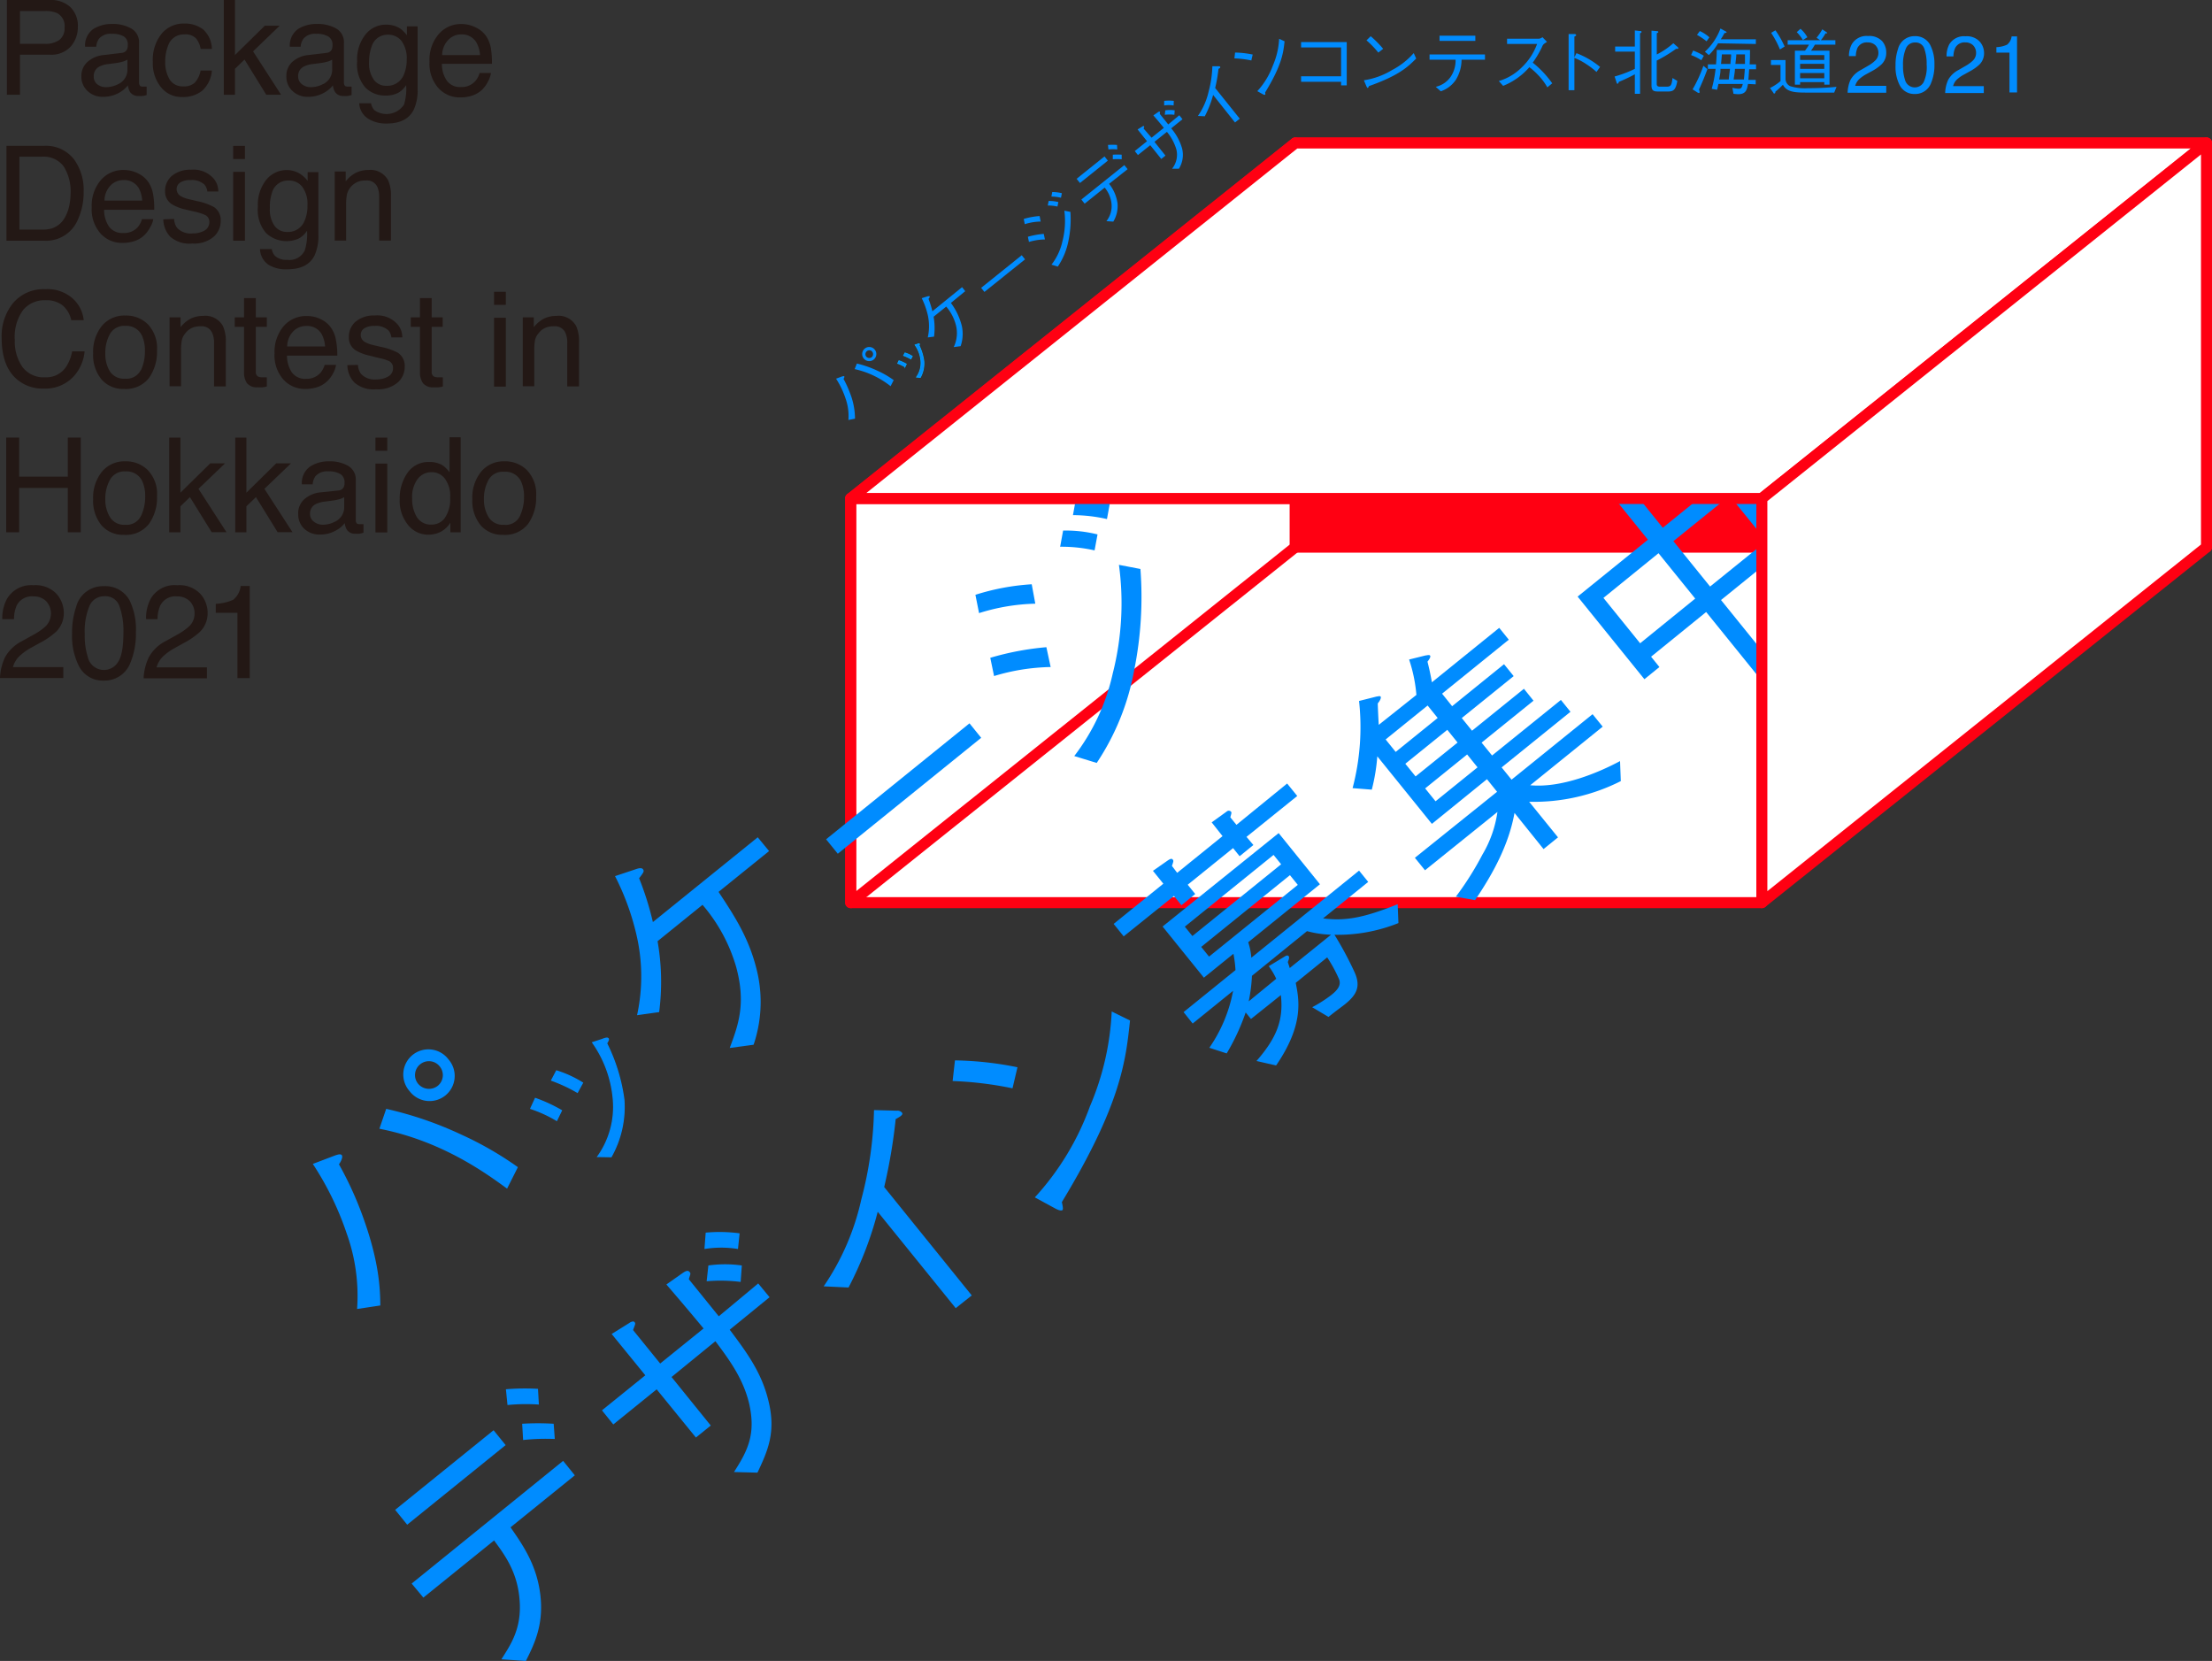 <svg xmlns="http://www.w3.org/2000/svg" viewBox="0 0 321.32 241.24"><rect x="0" y="0" width="321.32" height="241.24" fill="#333333" stroke="none"/><defs><style>.cls-1{fill:#fff;}.cls-2{fill:none;stroke:#ff0012;stroke-linejoin:round;stroke-width:1.6px;}.cls-3{fill:#ff0012;}.cls-4,.cls-5,.cls-6{fill:#008cff;}.cls-5{stroke:#008cff;stroke-width:0.18px;}.cls-5,.cls-6{stroke-miterlimit:10;}.cls-6{stroke:#00a3ff;stroke-width:0.12px;}.cls-7{fill:#231815;}</style></defs><g id="レイヤー_2" data-name="レイヤー 2"><g id="デザイン"><rect class="cls-1" x="123.57" y="72.4" width="132.36" height="58.7"/><rect class="cls-2" x="123.57" y="72.4" width="132.36" height="58.7"/><rect class="cls-3" x="188.16" y="20.77" width="132.36" height="58.7"/><rect class="cls-2" x="188.16" y="20.77" width="132.36" height="58.7"/><polygon class="cls-2" points="188.16 79.47 123.57 131.1 123.57 72.4 188.16 20.77 188.16 79.47"/><path class="cls-4" d="M51.87,190.12a26.75,26.75,0,0,0-1.52-11,43.53,43.53,0,0,0-4.91-10.07l3.21-1.22c.52-.18.84-.25,1-.05s0,.74-.41,1.33a50.8,50.8,0,0,1,3.3,7.13c2.6,7,2.67,11,2.71,13.37Zm4.23-29.07a53,53,0,0,1,10.8,3.69,49.41,49.41,0,0,1,8.33,4.78l-1.57,3.12c-3.12-2.28-9.5-6.93-18.55-8.7Zm3.38-2.59a3.65,3.65,0,1,1,5.67-4.59,3.65,3.65,0,1,1-5.67,4.59Zm4.38-3.59a2,2,0,0,0-2.81-.3,2,2,0,0,0-.32,2.83,2.06,2.06,0,0,0,2.83.33A2,2,0,0,0,63.86,154.87Z"/><path class="cls-5" d="M77.77,159.55a22.2,22.2,0,0,1,3.78,1.75l-.69,1.42A19,19,0,0,0,77.11,161Zm3.08-4a16.23,16.23,0,0,1,3.76,1.73l-.74,1.36a22.74,22.74,0,0,0-3.73-1.74Zm6,12.42a12.44,12.44,0,0,0,2.25-8.25,16.72,16.72,0,0,0-3-8.29l1.37-.45c.58-.23.78-.23.86-.13s.07.21-.22.68a26.07,26.07,0,0,1,2.51,8.17A14.72,14.72,0,0,1,88.77,168Z"/><path class="cls-4" d="M110.07,121.61l1.65,2-7.34,5.93c2.38,3.6,4.62,7,5.7,12a19.38,19.38,0,0,1-.61,10.2l-3.47.47c1.25-3.34,2.39-6.45.93-11.79a24.1,24.1,0,0,0-4.88-9l-6.53,5.28A34.08,34.08,0,0,1,95.75,147l-3.21.45a26.52,26.52,0,0,0-.06-11.56,36.88,36.88,0,0,0-3.14-8.64l3-1c.33-.12.87-.27,1.06,0s.16.38-.56,1.31a44.19,44.19,0,0,1,2,6.36Z"/><path class="cls-4" d="M121.7,124,120,121.9l20.83-16.84,1.7,2.1Z"/><path class="cls-4" d="M141.69,86.39a33.78,33.78,0,0,1,8.18-1.53l.52,2.82a29.22,29.22,0,0,0-8.17,1.37Zm2.16,9.15A40.93,40.93,0,0,1,152,94l.62,2.88a30.06,30.06,0,0,0-8.22,1.31ZM159,79.94a21.66,21.66,0,0,0-5-.53l.43-2.35a19.09,19.09,0,0,1,5,.56Zm1.8-4.55a22.54,22.54,0,0,0-4.94-.57l.43-2.35a20.67,20.67,0,0,1,4.94.58Zm4.86,7.25a53.77,53.77,0,0,1-.9,14.67,35.72,35.72,0,0,1-5.45,13.5l-3.26-1a30.43,30.43,0,0,0,5.59-12,41.4,41.4,0,0,0,.9-15.77Z"/><path class="cls-4" d="M73.45,209.89l-14.3,11.56-1.75-2.16,14.3-11.56Zm.71,11.94c1.89,2.7,3.85,5.59,4.34,9.9s-.91,7.11-2.11,9.51L72.83,241c1.39-2.17,3-4.55,2.64-8.69-.32-4-2.14-6.46-3.7-8.57l-10.27,8.3L59.8,230l22-17.82,1.7,2.1ZM78.28,204a27.52,27.52,0,0,0-4.56.07l-.23-2.29a32.43,32.43,0,0,1,4.66-.06Zm2.31,5a31.53,31.53,0,0,0-4.6.15l-.14-2.36a36.5,36.5,0,0,1,4.58,0Z"/><path class="cls-4" d="M110.14,186.41l1.65,2L106,193.13c2.56,3.4,4.58,6.19,5.58,10.14,1.19,4.65,0,7.34-1.55,10.62l-3.41-.09c2-3.11,3.22-5.51,2.19-10-.85-3.45-2.63-6-4.89-9L97.55,200l5.7,7.05-2.16,1.74-5.7-7-6.3,5.1-1.65-2.05,6.3-5.09-4.89-6,2.57-1.6c.08-.07.56-.36.75-.13s.1.3-.21,1.16l3.94,4.86,6.3-5.09c-2-2.42-4-4.76-5.4-6.39l2.33-1.64c.31-.21.73-.5,1-.22s.15.31-.07,1.1l4.35,5.38Zm-2.94-5a14.92,14.92,0,0,0-4.87,0l.18-2.38a22.1,22.1,0,0,1,4.93.1Zm.39,4.78a23.49,23.49,0,0,0-4.94-.1l.25-2.29a17.2,17.2,0,0,1,4.86,0Z"/><path class="cls-4" d="M138.83,190,127.5,176a51.58,51.58,0,0,1-4.24,11l-3.61-.17a36.15,36.15,0,0,0,5.46-12.6,54.86,54.86,0,0,0,1.85-13l3.31.09a.85.85,0,0,1,.73.26c.1.11.16.25-.15.51a6.24,6.24,0,0,1-.74.45,79.75,79.75,0,0,1-1.67,9.87l12.72,15.74Z"/><path class="cls-4" d="M147.08,158.07a51.71,51.71,0,0,0-8.7-1.06l.34-3a49.1,49.1,0,0,1,9.08,1Zm17.07-9.85c-.62,5.83-1.3,12.18-9.9,26.37,0,.08.26,1,.09,1.16s-.66,0-1.13-.27l-2.89-1.57a39.29,39.29,0,0,0,8-13.21,39.57,39.57,0,0,0,3.17-13.79Z"/><path class="cls-4" d="M181.07,121.55l1,1.18-2,1.63-.95-1.18-6.59,5.32,1.09,1.35-2,1.63-1.09-1.35L163.23,136l-1.46-1.81,7.22-5.84-1.51-1.87,2.16-1.51c.25-.16.53-.34.7-.14s.12.28-.1.94l.76,1,6.59-5.33-1.58-2,2.17-1.56a.45.45,0,0,1,.63,0c.12.14.08.22-.09.83l.89,1.09,7.36-6,1.47,1.81Zm22.07,12.52a23.69,23.69,0,0,1-9.29,1.7,49.57,49.57,0,0,1,2.92,5.44c.94,2.09.29,3.29-1.41,4.66-.23.19-1.35,1-2.38,1.83l-2.37-1.41a19.23,19.23,0,0,0,2.76-1.76c1-.79,1.44-1.45,1.16-2.27a20.79,20.79,0,0,0-1.74-3.21l-4.57,3.7c.52,2.58,1.16,6.14-2.85,12l-2.85-.65c2.94-3.37,3.95-5.95,3.54-9.57L181.72,148l-.77-.95a31.69,31.69,0,0,1-2.76,5.95l-2.52-.82a21.36,21.36,0,0,0,3.45-8.27l-5.87,4.75L171.93,147l7.54-6.1a17.29,17.29,0,0,0-.3-2.37L174.88,142l-6-7.43L185.74,121l6,7.43-10.42,8.42a9.55,9.55,0,0,1,.45,2.25l15.65-12.65,1.33,1.64-6.56,5.3c3.11.39,5.73,0,10.84-2.06ZM185,124.17l-12.89,10.42,1.1,1.36,12.89-10.42Zm2.38,2.94-12.89,10.42,1.14,1.41,12.89-10.42Zm2.48,8.13-8,6.49a23.15,23.15,0,0,1-.47,3.71l4-3.28a10.17,10.17,0,0,0-1.09-1.83l2.36-1.43c.25-.16.44-.16.55,0s0,.5-.14.83c.06.19.2.6.28.87l6-4.84A15.27,15.27,0,0,1,189.86,135.24Z"/><path class="cls-4" d="M205.75,100.93a21.88,21.88,0,0,0-1.06-5.14l2.38-.59c.16,0,.51-.13.65,0s0,.45-.36.9c.24.95.44,1.84.64,3l9.78-7.91,1.39,1.72-9.69,7.84,1.46,1.82,7.54-6.1,1.4,1.73-7.54,6.09,1.49,1.84,7.54-6.09,1.39,1.73-7.54,6.09,1.52,1.87,10-8.07,1.39,1.72-10,8.08,1.44,1.78,11.77-9.51,1.47,1.81-10.53,8.51c4.53.43,9.9-1.82,13.05-3.51l.11,2.91a27.94,27.94,0,0,1-13.31,3l4.19,5.17-2.1,1.7L220,118.07c-.83,4.62-3.11,8.8-5.73,12.67l-2.79-.5a44.45,44.45,0,0,0,3.86-6.12,16.67,16.67,0,0,0,2.18-6.19L207,126.4l-1.47-1.81L217.47,115,216,113.17l-8,6.49-7.93-9.81a27.44,27.44,0,0,1-.8,4.84l-2.79-.22a34.85,34.85,0,0,0,.94-12.66l2.57-.65c.16,0,.43-.11.55,0s0,.53-.4,1c0,.5.11,2.67.14,3.12Zm3.09,3.35-1.46-1.81-6.1,4.93,1.46,1.81Zm2.89,3.57L210.24,106l-6.1,4.93,1.49,1.84Zm2.9,3.6-1.51-1.87-6.1,4.93,1.51,1.87Z"/><path class="cls-4" d="M259.49,82.18l-1.33-1.64L250,87.15l7.56,9.35-2.16,1.74-7.56-9.35-8,6.49,1.21,1.5-2.18,1.77-9.7-12,10.21-8.26-5.07-6.27,2.18-1.43c.39-.27.71-.48.92-.22s0,.53-.15.88l4.28,5.3,10.36-8.38,9.81,12.14Zm-18.57-1.83-8,6.49,5.33,6.59,8-6.49ZM251.25,72l-8.17,6.6,5.33,6.59,8.17-6.6Z"/><polygon class="cls-1" points="255.93 72.4 123.57 72.4 188.16 20.77 320.52 20.77 255.93 72.4"/><polygon class="cls-2" points="255.93 72.4 123.57 72.4 188.16 20.77 320.52 20.77 255.93 72.4"/><polygon class="cls-1" points="320.52 79.47 255.93 131.1 255.93 72.4 320.52 20.77 320.52 79.47"/><polygon class="cls-2" points="320.52 79.47 255.93 131.1 255.93 72.4 320.52 20.77 320.52 79.47"/><path class="cls-4" d="M123.24,61a7.53,7.53,0,0,0-.41-3.11A12.6,12.6,0,0,0,121.45,55l.91-.34c.15,0,.24-.07.28,0s0,.21-.11.37a15,15,0,0,1,.92,2,10.26,10.26,0,0,1,.75,3.78Zm1.23-8.2a15.09,15.09,0,0,1,3,1.05,13.06,13.06,0,0,1,2.35,1.36l-.45.88a12.91,12.91,0,0,0-5.22-2.48Zm1-.73a1,1,0,1,1,1.6-1.29,1,1,0,1,1-1.6,1.29Zm1.24-1a.57.57,0,0,0-.89.71.58.58,0,0,0,.8.1A.57.57,0,0,0,126.67,51.05Z"/><path class="cls-6" d="M130.59,52.39a6.21,6.21,0,0,1,1.06.49l-.19.4a5.89,5.89,0,0,0-1.06-.5Zm.87-1.13a4.46,4.46,0,0,1,1.06.49l-.21.38a6.48,6.48,0,0,0-1.05-.49Zm1.68,3.51a3.53,3.53,0,0,0,.64-2.33,4.75,4.75,0,0,0-.85-2.34l.39-.13c.16-.06.22-.06.24,0s0,.06-.06.19a7.47,7.47,0,0,1,.7,2.31,4.21,4.21,0,0,1-.51,2.35Z"/><path class="cls-4" d="M139.75,41.71l.46.58L138.13,44a9.32,9.32,0,0,1,1.6,3.4,5.45,5.45,0,0,1-.19,2.88l-1,.13a4.67,4.67,0,0,0,.28-3.33,6.68,6.68,0,0,0-1.37-2.55L135.62,46a9.7,9.7,0,0,1,.06,2.89l-.91.12a7.49,7.49,0,0,0,0-3.26,11,11,0,0,0-.88-2.44l.85-.27c.09,0,.24-.07.29,0s.05.11-.15.37a14.4,14.4,0,0,1,.56,1.8Z"/><path class="cls-4" d="M143,42.4l-.48-.59,5.9-4.74.48.6Z"/><path class="cls-4" d="M148.71,31.8a10.25,10.25,0,0,1,2.31-.42l.15.8a7.91,7.91,0,0,0-2.31.38Zm.6,2.59a11.61,11.61,0,0,1,2.31-.42l.17.81a8.43,8.43,0,0,0-2.32.36Zm4.3-4.39a6.09,6.09,0,0,0-1.41-.15l.13-.66a5.31,5.31,0,0,1,1.41.16Zm.51-1.28a6.37,6.37,0,0,0-1.39-.17l.12-.66a5.83,5.83,0,0,1,1.4.17Zm1.37,2.05a15.45,15.45,0,0,1-.27,4.14,10.15,10.15,0,0,1-1.56,3.81l-.92-.28a8.5,8.5,0,0,0,1.59-3.39,11.8,11.8,0,0,0,.28-4.45Z"/><path class="cls-4" d="M160.93,23.33l-4.05,3.25-.49-.61,4.05-3.25Zm.18,3.37a5.81,5.81,0,0,1,1.22,2.8,4.37,4.37,0,0,1-.61,2.69l-1-.07a3.54,3.54,0,0,0,.75-2.45,4.34,4.34,0,0,0-1-2.42l-2.91,2.33-.48-.6,6.24-5,.48.59Zm1.19-5a7.13,7.13,0,0,0-1.29,0l-.06-.65a9.67,9.67,0,0,1,1.31,0Zm.64,1.43a9.12,9.12,0,0,0-1.29,0l0-.66a9.07,9.07,0,0,1,1.29,0Z"/><path class="cls-4" d="M171.31,16.74l.46.58-1.64,1.32a7.79,7.79,0,0,1,1.57,2.87,3.81,3.81,0,0,1-.45,3l-1,0a3.22,3.22,0,0,0,.63-2.81,7.21,7.21,0,0,0-1.37-2.55l-1.81,1.45,1.6,2-.61.49-1.6-2-1.79,1.43-.46-.58,1.78-1.43-1.37-1.71.73-.45s.16-.1.21,0,0,.09-.06.33L167.28,20l1.78-1.43c-.55-.69-1.12-1.35-1.52-1.81l.66-.46c.09-.06.21-.14.28-.06s0,.08,0,.31l1.22,1.52Zm-.83-1.42a4.14,4.14,0,0,0-1.37,0l0-.67a6.17,6.17,0,0,1,1.4,0Zm.11,1.35a6.26,6.26,0,0,0-1.39,0l.07-.64a4.5,4.5,0,0,1,1.37,0Z"/><path class="cls-4" d="M179.4,17.79l-3.18-4a14.61,14.61,0,0,1-1.21,3.1l-1-.05a10.09,10.09,0,0,0,1.56-3.55,15.79,15.79,0,0,0,.54-3.67l.93,0a.26.26,0,0,1,.21.08s0,.07,0,.14A1.12,1.12,0,0,1,177,10a21.53,21.53,0,0,1-.48,2.78l3.57,4.46Z"/><path class="cls-4" d="M181.77,8.78a14.51,14.51,0,0,0-2.46-.3l.1-.85a14.5,14.5,0,0,1,2.56.29ZM186.6,6c-.18,1.65-.38,3.44-2.83,7.44,0,0,.08.29,0,.32s-.19,0-.32-.07l-.81-.45a11.17,11.17,0,0,0,2.26-3.72,11.09,11.09,0,0,0,.91-3.89Z"/><path class="cls-4" d="M189,11.88v-.8h5.81V6.89H189V6.11h6.63V12.4h-.82v-.52Z"/><path class="cls-4" d="M205.72,8.5c-1.17,1.17-2.45,2.45-6.85,4,0,0-.13.28-.19.28s-.14-.13-.2-.27l-.36-.85a11.11,11.11,0,0,0,4.1-1.49,10.87,10.87,0,0,0,3.14-2.46Zm-5.5-.86a13.77,13.77,0,0,0-1.72-1.78l.61-.6a14.82,14.82,0,0,1,1.81,1.83Z"/><path class="cls-4" d="M212.31,8.67a5.59,5.59,0,0,1-.83,2.92,4.3,4.3,0,0,1-2.19,1.67l-.73-.65a3.61,3.61,0,0,0,2.14-1.42,4.2,4.2,0,0,0,.74-2.52h-3.78V7.91h8.05v.76Zm2-2.73h-5.2V5.18h5.2Z"/><path class="cls-4" d="M224.72,6.08c-.46.3-.48.32-.61.49a14.32,14.32,0,0,1-1.46,2.53,14.64,14.64,0,0,1,2.83,3l-.71.59a8.62,8.62,0,0,0-1.34-1.79,9.54,9.54,0,0,0-1.27-1.14,10,10,0,0,1-3.81,2.71l-.63-.7a7.85,7.85,0,0,0,3.35-2,8.85,8.85,0,0,0,2.21-3.39h-4.36V5.62h4.65a1,1,0,0,0,.49-.22Z"/><path class="cls-4" d="M229,7.72a12.43,12.43,0,0,1,3.43,2l-.52.73a10.57,10.57,0,0,0-1.43-1.1,8.73,8.73,0,0,0-1.78-.94V13.1h-.84V4.94l.79,0c.06,0,.3,0,.3.15s-.09.11-.25.23v3Z"/><path class="cls-4" d="M238.24,4.85v8.77h-.76V10.79a23.76,23.76,0,0,1-2.34,1.11c0,.12-.09.26-.18.26s-.1-.08-.14-.21l-.28-.84A16.62,16.62,0,0,0,237.48,10V7.5h-2.86V6.76h2.86V4.42l.71.08c.12,0,.26,0,.26.12S238.45,4.7,238.24,4.85Zm5.44,2.24a1,1,0,0,1-.21,0,21.07,21.07,0,0,1-2.81,1.71V12.1c0,.35.06.49.55.49h.86c.65,0,.76-.21.88-1.26l.7.42c-.23,1.44-.68,1.54-1.41,1.54H240.9c-.69,0-1-.11-1-.89V4.45l.79.07s.2,0,.2.12-.09.11-.22.19V7.91a11.44,11.44,0,0,0,2.4-1.63l.61.53c.11.09.13.15.13.19S243.74,7.09,243.68,7.09Z"/><path class="cls-4" d="M247.14,8.75A7.43,7.43,0,0,0,245.65,8l.3-.66a9.28,9.28,0,0,1,1.55.76ZM246.8,13a1,1,0,0,1,.09.37s0,.14-.11.14a.58.58,0,0,1-.22-.09l-.69-.44a20,20,0,0,0,1.57-3.42l.58.49C247.64,11.08,247.32,11.87,246.8,13Zm1.1-7a8.64,8.64,0,0,0-1.39-.93l.41-.56a5.48,5.48,0,0,1,1.39.91Zm1.67.29A7.93,7.93,0,0,1,248.23,8l-.57-.49a8.69,8.69,0,0,0,2.26-3.37l.78.43s.11.06.11.12-.11.09-.32.12a7.38,7.38,0,0,1-.53.9h5.1v.68Zm4.35,5.9c-.15.8-.27,1.49-1.42,1.49a5.39,5.39,0,0,1-.69-.06l-.16-.86a5.73,5.73,0,0,0,.92.13c.42,0,.48-.27.59-.7h-3.54c-.05.29-.16.73-.19.85l-.78-.14a18.38,18.38,0,0,0,.56-2.9h-1.12V9.35h1.18c.09-1,.1-1.43.11-2.1h4.83c0,.93,0,1-.05,2.1h.93v.71h-1c-.08,1.12-.08,1.24-.12,1.54h1.07v.65Zm-4-2.19c0,.43,0,.55-.19,1.54h1.4c0-.24.15-1.32.17-1.54Zm.2-2.1c0,.22-.1,1.19-.12,1.39h1.37c0-.26.08-.9.09-1.13a2.3,2.3,0,0,0,0-.26Zm1.9,2.1c0,.38-.06.69-.19,1.54h1.49c.05-.37.08-.75.14-1.54Zm.2-2.1c0,.42-.09.93-.13,1.39h1.39c0-.36,0-.69,0-1.39Z"/><path class="cls-4" d="M266.44,13.45h-4c-1.82,0-2.89-.1-3.45-1.14-.55.55-.8.78-1.09,1,0,.16-.05.27-.15.27s-.11,0-.16-.13l-.48-.67a7.06,7.06,0,0,0,1.53-1V9.43h-1.39V8.72h2.12v2.72a1.19,1.19,0,0,0,.66,1.07,7.09,7.09,0,0,0,2.55.3c1.4,0,2.8-.06,4.2-.2Zm-7.88-6.27a13.89,13.89,0,0,0-1.28-2.41l.62-.37a13.44,13.44,0,0,1,1.34,2.36Zm5.07-.69a7.91,7.91,0,0,1-.56.87h2.69V12.3H265v-.37h-3.51v.37h-.76V7.36h1.47a8.2,8.2,0,0,0,.58-.87h-3.1V5.84h6.93v.65Zm-1.74-.67A5.61,5.61,0,0,0,261,4.67l.54-.49a4.38,4.38,0,0,1,1,1.23ZM265,8h-3.51v.71H265Zm0,1.27h-3.51V10H265Zm0,1.34h-3.51v.76H265Zm.15-5.72a5.76,5.76,0,0,1-.69,1l-.58-.41a7.56,7.56,0,0,0,.83-1.22l.64.43s.08.07.08.12S265.34,4.83,265.15,4.85Z"/><path class="cls-4" d="M268.81,11.59a3.6,3.6,0,0,1,1.49-1.42l1.09-.63a5.15,5.15,0,0,0,1-.74,1.49,1.49,0,0,0,.47-1.08,1.55,1.55,0,0,0-.43-1.14,1.58,1.58,0,0,0-1.15-.42,1.5,1.5,0,0,0-1.46.8,3.08,3.08,0,0,0-.24,1.19h-1A3.67,3.67,0,0,1,269,6.41a2.48,2.48,0,0,1,2.36-1.18,2.56,2.56,0,0,1,2.05.75A2.51,2.51,0,0,1,274,7.67a2.29,2.29,0,0,1-.69,1.68,6.7,6.7,0,0,1-1.43,1l-.79.43a5,5,0,0,0-.87.59,2.12,2.12,0,0,0-.73,1.1H274v1h-5.61A4.93,4.93,0,0,1,268.81,11.59Z"/><path class="cls-4" d="M280.4,6.56A5.91,5.91,0,0,1,281,9.33a6.71,6.71,0,0,1-.5,2.76,2.44,2.44,0,0,1-2.36,1.56,2.36,2.36,0,0,1-2.19-1.28,5.86,5.86,0,0,1-.6-2.87,7.11,7.11,0,0,1,.36-2.39,2.46,2.46,0,0,1,2.44-1.86A2.42,2.42,0,0,1,280.4,6.56Zm-1,5.44a5.18,5.18,0,0,0,.47-2.63,6.53,6.53,0,0,0-.34-2.3,1.32,1.32,0,0,0-1.34-.9,1.4,1.4,0,0,0-1.33.86,5.89,5.89,0,0,0-.42,2.51,6.09,6.09,0,0,0,.27,2,1.47,1.47,0,0,0,2.69.45Z"/><path class="cls-4" d="M283,11.59a3.6,3.6,0,0,1,1.49-1.42l1.09-.63a5.15,5.15,0,0,0,1-.74,1.49,1.49,0,0,0,.47-1.08,1.55,1.55,0,0,0-.43-1.14,1.57,1.57,0,0,0-1.14-.42A1.5,1.5,0,0,0,284,7a3.08,3.08,0,0,0-.24,1.19h-1a3.67,3.67,0,0,1,.39-1.74,2.48,2.48,0,0,1,2.36-1.18,2.56,2.56,0,0,1,2.05.75,2.51,2.51,0,0,1,.65,1.69,2.29,2.29,0,0,1-.69,1.68,6.7,6.7,0,0,1-1.43,1l-.78.43a4.75,4.75,0,0,0-.88.59,2,2,0,0,0-.72,1.1h4.46v1h-5.61A4.93,4.93,0,0,1,283,11.59Z"/><path class="cls-4" d="M290,7.64V6.85a4.11,4.11,0,0,0,1.55-.36,1.82,1.82,0,0,0,.66-1.2H293v8.14h-1.1V7.64Z"/><path class="cls-7" d="M1,0H7.19a4.18,4.18,0,0,1,3,1,3.79,3.79,0,0,1,1.12,2.91,4.28,4.28,0,0,1-1,2.81A3.8,3.8,0,0,1,7.19,7.94H2.9v5.82H1ZM8.26,1.89A4.06,4.06,0,0,0,6.58,1.6H2.9V6.37H6.58a3.47,3.47,0,0,0,2-.54A2.11,2.11,0,0,0,9.38,4,2.09,2.09,0,0,0,8.26,1.89Z"/><path class="cls-7" d="M17.67,7.68a.92.92,0,0,0,.77-.48,1.42,1.42,0,0,0,.12-.65A1.36,1.36,0,0,0,18,5.3a3.27,3.27,0,0,0-1.75-.39,2.21,2.21,0,0,0-1.87.71,2.36,2.36,0,0,0-.4,1.17H12.36a2.91,2.91,0,0,1,1.2-2.58,5,5,0,0,1,2.68-.73,5.4,5.4,0,0,1,2.86.68,2.29,2.29,0,0,1,1.1,2.1V12a.69.69,0,0,0,.11.42c.07.11.22.16.45.16H21l.3,0V13.8a3,3,0,0,1-.6.14,4.07,4.07,0,0,1-.56,0,1.4,1.4,0,0,1-1.27-.61,2.61,2.61,0,0,1-.29-.93,4.23,4.23,0,0,1-1.47,1.17,4.6,4.6,0,0,1-2.13.49,3.12,3.12,0,0,1-2.27-.85,2.8,2.8,0,0,1-.89-2.11A2.72,2.72,0,0,1,12.7,9,4.09,4.09,0,0,1,15,8Zm-3.54,4.56a2,2,0,0,0,1.26.42,3.92,3.92,0,0,0,1.72-.41A2.31,2.31,0,0,0,18.51,10V8.66a2.77,2.77,0,0,1-.79.32,6.94,6.94,0,0,1-.95.19l-1,.13a3.69,3.69,0,0,0-1.37.39,1.49,1.49,0,0,0-.78,1.4A1.37,1.37,0,0,0,14.13,12.24Z"/><path class="cls-7" d="M29.5,4.27A3.92,3.92,0,0,1,30.78,7.1H29.14a3.07,3.07,0,0,0-.68-1.54A2.16,2.16,0,0,0,26.75,5a2.37,2.37,0,0,0-2.31,1.57A6.23,6.23,0,0,0,24,9a4.79,4.79,0,0,0,.64,2.54,2.19,2.19,0,0,0,2,1A2.23,2.23,0,0,0,28.3,12a3.55,3.55,0,0,0,.84-1.75h1.64a4.42,4.42,0,0,1-1.4,2.92,4.42,4.42,0,0,1-2.88.92,3.82,3.82,0,0,1-3.13-1.44A5.5,5.5,0,0,1,22.2,9a6.07,6.07,0,0,1,1.28-4.11,4.13,4.13,0,0,1,3.27-1.47A4.35,4.35,0,0,1,29.5,4.27Z"/><path class="cls-7" d="M32.51,0h1.62V8l4.33-4.26h2.16L36.76,7.46l4.07,6.3H38.68L35.52,8.65,34.13,10v3.77H32.51Z"/><path class="cls-7" d="M47.41,7.68a.92.92,0,0,0,.78-.48,1.44,1.44,0,0,0,.11-.65,1.36,1.36,0,0,0-.61-1.25,3.24,3.24,0,0,0-1.75-.39,2.19,2.19,0,0,0-1.86.71,2.36,2.36,0,0,0-.41,1.17H42.1a2.93,2.93,0,0,1,1.2-2.58A5,5,0,0,1,46,3.48a5.44,5.44,0,0,1,2.87.68,2.29,2.29,0,0,1,1.09,2.1V12a.77.77,0,0,0,.11.42c.07.11.22.16.45.16h.25l.3,0V13.8a3.12,3.12,0,0,1-.59.14,4.24,4.24,0,0,1-.57,0,1.38,1.38,0,0,1-1.26-.61,2.27,2.27,0,0,1-.29-.93,4.27,4.27,0,0,1-1.48,1.17,4.56,4.56,0,0,1-2.12.49,3.14,3.14,0,0,1-2.28-.85,2.79,2.79,0,0,1-.88-2.11A2.72,2.72,0,0,1,42.45,9a4.09,4.09,0,0,1,2.28-1Zm-3.54,4.56a2,2,0,0,0,1.26.42,3.85,3.85,0,0,0,1.72-.41A2.3,2.3,0,0,0,48.25,10V8.66a2.65,2.65,0,0,1-.79.32,6.65,6.65,0,0,1-1,.19l-1,.13a3.76,3.76,0,0,0-1.37.39,1.49,1.49,0,0,0-.78,1.4A1.39,1.39,0,0,0,43.87,12.24Z"/><path class="cls-7" d="M58.11,4.13a4.59,4.59,0,0,1,1,1V3.83h1.55v9.11a6.62,6.62,0,0,1-.56,3c-.69,1.36-2,2-3.94,2a4.82,4.82,0,0,1-2.71-.72A2.82,2.82,0,0,1,52.18,15H53.9a1.94,1.94,0,0,0,.48,1,3.05,3.05,0,0,0,4.31-.81A7.82,7.82,0,0,0,59,12.36a3.31,3.31,0,0,1-1.21,1.15,4,4,0,0,1-1.87.37,4,4,0,0,1-2.84-1.16A5.09,5.09,0,0,1,51.88,8.9,5.78,5.78,0,0,1,53.1,5a3.77,3.77,0,0,1,3-1.42A3.68,3.68,0,0,1,58.11,4.13Zm.21,1.81a2.45,2.45,0,0,0-2-.9A2.39,2.39,0,0,0,54,6.71,6.53,6.53,0,0,0,53.61,9a4.13,4.13,0,0,0,.69,2.58,2.18,2.18,0,0,0,1.83.88,2.57,2.57,0,0,0,2.54-1.64,5.34,5.34,0,0,0,.41-2.16A4.25,4.25,0,0,0,58.32,5.94Z"/><path class="cls-7" d="M69.13,4a3.77,3.77,0,0,1,1.52,1.3,4.63,4.63,0,0,1,.67,1.77,12.57,12.57,0,0,1,.14,2.2H64.19a4.26,4.26,0,0,0,.72,2.45,2.35,2.35,0,0,0,2.06.92,2.64,2.64,0,0,0,2.08-.87,3,3,0,0,0,.62-1.17h1.65a3.63,3.63,0,0,1-.43,1.23A4.47,4.47,0,0,1,70.06,13a3.87,3.87,0,0,1-1.88,1,5.6,5.6,0,0,1-1.36.15,4.18,4.18,0,0,1-3.14-1.36,5.34,5.34,0,0,1-1.29-3.82A5.75,5.75,0,0,1,63.69,5a4.25,4.25,0,0,1,3.39-1.51A4.53,4.53,0,0,1,69.13,4ZM69.73,8a4.34,4.34,0,0,0-.48-1.75A2.4,2.4,0,0,0,67,5a2.52,2.52,0,0,0-1.92.84A3.18,3.18,0,0,0,64.23,8Z"/><path class="cls-7" d="M.94,21.18h5.5a5.14,5.14,0,0,1,4.34,2,7.53,7.53,0,0,1,1.37,4.65,9.41,9.41,0,0,1-.81,4,5,5,0,0,1-4.92,3.13H.94ZM6.07,33.35a4.94,4.94,0,0,0,1.52-.19,3.4,3.4,0,0,0,1.74-1.41,5.92,5.92,0,0,0,.78-2.13,8.54,8.54,0,0,0,.14-1.45,6.8,6.8,0,0,0-1-4,3.63,3.63,0,0,0-3.19-1.41H2.82V33.35Z"/><path class="cls-7" d="M20.07,25.19a3.88,3.88,0,0,1,1.51,1.3,4.6,4.6,0,0,1,.67,1.77,11.56,11.56,0,0,1,.15,2.21H15.12a4.36,4.36,0,0,0,.72,2.45,2.38,2.38,0,0,0,2.06.92A2.61,2.61,0,0,0,20,33a3,3,0,0,0,.62-1.17h1.65A3.49,3.49,0,0,1,21.82,33,4.7,4.7,0,0,1,21,34.13a3.87,3.87,0,0,1-1.88,1,5.75,5.75,0,0,1-1.37.15,4.16,4.16,0,0,1-3.14-1.36,5.33,5.33,0,0,1-1.29-3.81,5.76,5.76,0,0,1,1.3-3.92A4.28,4.28,0,0,1,18,24.69,4.59,4.59,0,0,1,20.07,25.19Zm.59,3.94a4.57,4.57,0,0,0-.47-1.75,2.42,2.42,0,0,0-2.29-1.22A2.52,2.52,0,0,0,16,27a3.18,3.18,0,0,0-.82,2.13Z"/><path class="cls-7" d="M25.29,31.8a2.37,2.37,0,0,0,.43,1.29A2.72,2.72,0,0,0,28,33.9a3.37,3.37,0,0,0,1.68-.4,1.38,1.38,0,0,0,.73-1.26,1.09,1.09,0,0,0-.58-1,7.47,7.47,0,0,0-1.47-.48L27,30.44a6.65,6.65,0,0,1-1.92-.71,2.14,2.14,0,0,1-1.1-1.9,2.86,2.86,0,0,1,1-2.3,4.2,4.2,0,0,1,2.79-.88A3.9,3.9,0,0,1,31.09,26a2.9,2.9,0,0,1,.62,1.81H30.12a1.94,1.94,0,0,0-.42-1,2.69,2.69,0,0,0-2.05-.65,2.5,2.5,0,0,0-1.48.36,1.12,1.12,0,0,0-.51,1,1.18,1.18,0,0,0,.66,1,4,4,0,0,0,1.13.41l1.13.27a8.92,8.92,0,0,1,2.48.86,2.25,2.25,0,0,1,1,2,3.06,3.06,0,0,1-1,2.31,4.4,4.4,0,0,1-3.13,1,4.23,4.23,0,0,1-3.21-1,3.82,3.82,0,0,1-1-2.51Z"/><path class="cls-7" d="M33.87,21.19h1.71V23.1H33.87Zm0,3.77h1.71v10H33.87Z"/><path class="cls-7" d="M43.69,25.32a4.29,4.29,0,0,1,1,.95V25h1.56v9.11a6.8,6.8,0,0,1-.56,3c-.7,1.36-2,2-3.95,2A4.77,4.77,0,0,1,39,38.45a2.84,2.84,0,0,1-1.23-2.27h1.71a1.91,1.91,0,0,0,.48,1,2.49,2.49,0,0,0,1.79.56,2.46,2.46,0,0,0,2.52-1.36,7.83,7.83,0,0,0,.33-2.87,3.3,3.3,0,0,1-1.22,1.14,4.36,4.36,0,0,1-4.71-.78,5.11,5.11,0,0,1-1.21-3.83,5.83,5.83,0,0,1,1.22-3.93,3.8,3.8,0,0,1,3-1.41A3.58,3.58,0,0,1,43.69,25.32Zm.21,1.8a2.43,2.43,0,0,0-1.94-.9,2.4,2.4,0,0,0-2.42,1.67,6.56,6.56,0,0,0-.34,2.33,4.13,4.13,0,0,0,.68,2.58,2.22,2.22,0,0,0,1.84.89,2.57,2.57,0,0,0,2.53-1.64,5.22,5.22,0,0,0,.41-2.17A4.19,4.19,0,0,0,43.9,27.12Z"/><path class="cls-7" d="M48.62,24.91h1.6v1.43a4.43,4.43,0,0,1,1.51-1.26,4,4,0,0,1,1.77-.39,2.92,2.92,0,0,1,2.88,1.49,5.34,5.34,0,0,1,.41,2.33v6.43H55.08V28.62a3.46,3.46,0,0,0-.27-1.48,1.66,1.66,0,0,0-1.63-.93,3.31,3.31,0,0,0-1,.12,2.73,2.73,0,0,0-1.77,1.85,7.06,7.06,0,0,0-.13,1.51v5.25H48.62Z"/><path class="cls-7" d="M10.58,43.37a4.91,4.91,0,0,1,1.58,3.13H10.35a3.87,3.87,0,0,0-1.21-2.11,3.78,3.78,0,0,0-2.54-.78A4,4,0,0,0,3.38,45a6.58,6.58,0,0,0-1.23,4.38,6.43,6.43,0,0,0,1.11,3.92,3.83,3.83,0,0,0,3.3,1.5,3.45,3.45,0,0,0,3.08-1.58,6,6,0,0,0,.84-2.19h1.81a6.23,6.23,0,0,1-1.59,3.64,5.62,5.62,0,0,1-4.36,1.77,5.71,5.71,0,0,1-4-1.45Q.25,53.11.24,49.1a7.63,7.63,0,0,1,1.59-5A5.8,5.8,0,0,1,6.58,42,5.52,5.52,0,0,1,10.58,43.37Z"/><path class="cls-7" d="M21.48,47.1a5.05,5.05,0,0,1,1.33,3.8,6.57,6.57,0,0,1-1.17,4A4.23,4.23,0,0,1,18,56.49a4.12,4.12,0,0,1-3.27-1.4,5.56,5.56,0,0,1-1.2-3.76,6,6,0,0,1,1.27-4,4.26,4.26,0,0,1,3.42-1.5A4.48,4.48,0,0,1,21.48,47.1Zm-1,6.67A6.54,6.54,0,0,0,21.05,51a5.11,5.11,0,0,0-.44-2.28,2.49,2.49,0,0,0-2.42-1.39A2.37,2.37,0,0,0,16,48.46a5.53,5.53,0,0,0-.7,2.84A4.82,4.82,0,0,0,16,54,2.43,2.43,0,0,0,18.17,55,2.3,2.3,0,0,0,20.44,53.77Z"/><path class="cls-7" d="M24.63,46.09h1.6v1.43a4.57,4.57,0,0,1,1.51-1.26,4.09,4.09,0,0,1,1.76-.38,2.91,2.91,0,0,1,2.89,1.49,5.31,5.31,0,0,1,.41,2.33v6.42H31.09V49.81a3.25,3.25,0,0,0-.28-1.48,1.63,1.63,0,0,0-1.62-.94,3.43,3.43,0,0,0-1,.12,2.5,2.5,0,0,0-1.21.83,2.44,2.44,0,0,0-.55,1,7.13,7.13,0,0,0-.13,1.51v5.25H24.63Z"/><path class="cls-7" d="M35.45,43.3h1.71v2.79h1.6v1.38h-1.6V54a.71.71,0,0,0,.35.7,1.51,1.51,0,0,0,.66.1h.26l.33,0v1.33a3,3,0,0,1-.61.12,4.7,4.7,0,0,1-.68,0,1.84,1.84,0,0,1-1.6-.6,2.7,2.7,0,0,1-.42-1.57V47.47H34.1V46.09h1.35Z"/><path class="cls-7" d="M46.63,46.38a3.72,3.72,0,0,1,1.51,1.3,4.49,4.49,0,0,1,.67,1.76A11.63,11.63,0,0,1,49,51.65H41.69a4.36,4.36,0,0,0,.71,2.45,2.38,2.38,0,0,0,2.06.92,2.67,2.67,0,0,0,2.09-.87A3.09,3.09,0,0,0,47.16,53h1.65a3.3,3.3,0,0,1-.43,1.23,4.32,4.32,0,0,1-.82,1.11,3.87,3.87,0,0,1-1.88,1,5.66,5.66,0,0,1-1.36.15,4.16,4.16,0,0,1-3.15-1.36,5.29,5.29,0,0,1-1.29-3.81,5.78,5.78,0,0,1,1.3-3.92,4.29,4.29,0,0,1,3.4-1.5A4.43,4.43,0,0,1,46.63,46.38Zm.59,3.94a4.52,4.52,0,0,0-.47-1.75,2.41,2.41,0,0,0-2.29-1.22,2.52,2.52,0,0,0-1.92.84,3.14,3.14,0,0,0-.82,2.13Z"/><path class="cls-7" d="M52,53a2.37,2.37,0,0,0,.43,1.29,2.7,2.7,0,0,0,2.25.82,3.37,3.37,0,0,0,1.68-.41,1.34,1.34,0,0,0,.73-1.26,1.06,1.06,0,0,0-.58-1A6.83,6.83,0,0,0,55.06,52l-1.35-.34a6.86,6.86,0,0,1-1.93-.71A2.14,2.14,0,0,1,50.68,49a2.86,2.86,0,0,1,1-2.3,4.15,4.15,0,0,1,2.79-.88,3.92,3.92,0,0,1,3.31,1.32A2.93,2.93,0,0,1,58.44,49H56.85a1.9,1.9,0,0,0-.41-1,2.68,2.68,0,0,0-2.06-.66,2.52,2.52,0,0,0-1.48.36,1.13,1.13,0,0,0-.5,1,1.18,1.18,0,0,0,.66,1,4.09,4.09,0,0,0,1.12.41l1.13.27a8.86,8.86,0,0,1,2.48.85,2.27,2.27,0,0,1,1,2,3,3,0,0,1-1,2.31,4.4,4.4,0,0,1-3.13,1,4.21,4.21,0,0,1-3.2-1,3.76,3.76,0,0,1-1-2.51Z"/><path class="cls-7" d="M61,43.3h1.71v2.79h1.6v1.38h-1.6V54a.71.71,0,0,0,.35.7,1.51,1.51,0,0,0,.66.1H64l.33,0v1.33a2.9,2.9,0,0,1-.6.12,4.88,4.88,0,0,1-.68,0,1.85,1.85,0,0,1-1.61-.6A2.7,2.7,0,0,1,61,54.11V47.47H59.67V46.09H61Z"/><path class="cls-7" d="M71.77,42.38h1.71v1.9H71.77Zm0,3.77h1.71v10H71.77Z"/><path class="cls-7" d="M75.94,46.09h1.6v1.43a4.68,4.68,0,0,1,1.51-1.26,4.1,4.1,0,0,1,1.77-.38,2.9,2.9,0,0,1,2.88,1.49,5.31,5.31,0,0,1,.41,2.33v6.42H82.4V49.81a3.4,3.4,0,0,0-.27-1.48,1.65,1.65,0,0,0-1.63-.94,3.31,3.31,0,0,0-1,.12,2.48,2.48,0,0,0-1.22.83,2.56,2.56,0,0,0-.55,1,7.25,7.25,0,0,0-.12,1.51v5.25H75.94Z"/><path class="cls-7" d="M.9,63.55H2.78v5.68H9.85V63.55h1.88V77.31H9.85V70.87H2.78v6.44H.9Z"/><path class="cls-7" d="M21.48,68.29a5,5,0,0,1,1.33,3.8,6.54,6.54,0,0,1-1.17,4A4.21,4.21,0,0,1,18,77.68a4.12,4.12,0,0,1-3.27-1.4,5.6,5.6,0,0,1-1.2-3.76,6,6,0,0,1,1.27-4A4.26,4.26,0,0,1,18.23,67,4.49,4.49,0,0,1,21.48,68.29Zm-1,6.66a6.48,6.48,0,0,0,.61-2.82,5.17,5.17,0,0,0-.44-2.28,2.5,2.5,0,0,0-2.42-1.38A2.38,2.38,0,0,0,16,69.64a5.57,5.57,0,0,0-.7,2.85,4.81,4.81,0,0,0,.7,2.66,2.41,2.41,0,0,0,2.2,1.07A2.29,2.29,0,0,0,20.44,75Z"/><path class="cls-7" d="M24.58,63.56h1.63v8l4.33-4.26h2.15L28.83,71l4.07,6.3H30.75L27.59,72.2l-1.38,1.34v3.77H24.58Z"/><path class="cls-7" d="M34.17,63.56h1.62v8l4.33-4.26h2.15L38.41,71l4.08,6.3H40.33L37.18,72.2l-1.39,1.34v3.77H34.17Z"/><path class="cls-7" d="M49.16,71.24a.92.92,0,0,0,.77-.49,1.42,1.42,0,0,0,.12-.65,1.38,1.38,0,0,0-.61-1.25,3.3,3.3,0,0,0-1.76-.39,2.23,2.23,0,0,0-1.86.71,2.31,2.31,0,0,0-.4,1.18H43.85a2.91,2.91,0,0,1,1.2-2.59A4.94,4.94,0,0,1,47.72,67a5.42,5.42,0,0,1,2.87.67,2.29,2.29,0,0,1,1.09,2.1v5.78a.72.72,0,0,0,.11.42c.07.11.22.16.46.16h.25l.3,0v1.25c-.27.07-.47.12-.6.14a4.54,4.54,0,0,1-.57,0,1.38,1.38,0,0,1-1.26-.61,2.43,2.43,0,0,1-.29-.93,4.18,4.18,0,0,1-1.48,1.17,4.56,4.56,0,0,1-2.12.49,3.18,3.18,0,0,1-2.28-.84,2.81,2.81,0,0,1-.88-2.12,2.72,2.72,0,0,1,.87-2.16,4.16,4.16,0,0,1,2.28-1Zm-3.54,4.55a2,2,0,0,0,1.26.42,3.71,3.71,0,0,0,1.71-.41A2.31,2.31,0,0,0,50,73.57V72.21a2.72,2.72,0,0,1-.8.32,6.65,6.65,0,0,1-1,.19l-1,.13a4,4,0,0,0-1.38.39,1.49,1.49,0,0,0-.78,1.4A1.37,1.37,0,0,0,45.62,75.79Z"/><path class="cls-7" d="M54.54,63.56h1.72v1.91H54.54Zm0,3.77h1.72v10H54.54Z"/><path class="cls-7" d="M64.3,67.59a4.74,4.74,0,0,1,1,1V63.51h1.62v13.8H65.42v-1.4A3.62,3.62,0,0,1,64,77.25a4,4,0,0,1-1.83.41,3.71,3.71,0,0,1-2.89-1.41,5.55,5.55,0,0,1-1.22-3.75,6.49,6.49,0,0,1,1.11-3.79,3.67,3.67,0,0,1,3.19-1.61A3.54,3.54,0,0,1,64.3,67.59ZM60.55,75.1a2.37,2.37,0,0,0,2.18,1.09,2.3,2.3,0,0,0,1.91-1,4.75,4.75,0,0,0,.75-2.88,4.23,4.23,0,0,0-.78-2.81,2.39,2.39,0,0,0-1.9-.92,2.5,2.5,0,0,0-2.05,1,4.43,4.43,0,0,0-.79,2.86A5,5,0,0,0,60.55,75.1Z"/><path class="cls-7" d="M76.55,68.29a5,5,0,0,1,1.33,3.8,6.54,6.54,0,0,1-1.17,4,4.21,4.21,0,0,1-3.63,1.59,4.12,4.12,0,0,1-3.27-1.4,5.6,5.6,0,0,1-1.2-3.76,6,6,0,0,1,1.27-4A4.26,4.26,0,0,1,73.3,67,4.49,4.49,0,0,1,76.55,68.29ZM75.5,75a6.35,6.35,0,0,0,.62-2.82,5.17,5.17,0,0,0-.44-2.28,2.5,2.5,0,0,0-2.43-1.38A2.38,2.38,0,0,0,71,69.64a5.57,5.57,0,0,0-.7,2.85,4.81,4.81,0,0,0,.7,2.66,2.41,2.41,0,0,0,2.2,1.07A2.27,2.27,0,0,0,75.5,75Z"/><path class="cls-7" d="M.72,95.48a5.74,5.74,0,0,1,2.42-2.33l1.8-1a8.66,8.66,0,0,0,1.7-1.2,2.63,2.63,0,0,0,.06-3.64,2.55,2.55,0,0,0-1.87-.69,2.46,2.46,0,0,0-2.4,1.31,4.75,4.75,0,0,0-.39,2H.33A6,6,0,0,1,1,87,4.06,4.06,0,0,1,4.84,85a4.2,4.2,0,0,1,3.37,1.25,4.2,4.2,0,0,1,1.06,2.77,3.75,3.75,0,0,1-1.14,2.75,11,11,0,0,1-2.35,1.61l-1.28.71a8.29,8.29,0,0,0-1.44,1,3.5,3.5,0,0,0-1.18,1.8H9.2v1.59H0A7.71,7.71,0,0,1,.72,95.48Z"/><path class="cls-7" d="M18.84,87.23a9.57,9.57,0,0,1,.9,4.54,11,11,0,0,1-.81,4.52,4,4,0,0,1-3.86,2.56,3.87,3.87,0,0,1-3.6-2.1,9.62,9.62,0,0,1-1-4.69,11.68,11.68,0,0,1,.59-3.92,4,4,0,0,1,4-3A4,4,0,0,1,18.84,87.23Zm-1.69,8.92q.78-1.16.78-4.32a10.59,10.59,0,0,0-.57-3.76,2.13,2.13,0,0,0-2.18-1.47A2.29,2.29,0,0,0,13,88a9.6,9.6,0,0,0-.69,4.12,10.17,10.17,0,0,0,.44,3.29,2.4,2.4,0,0,0,4.4.74Z"/><path class="cls-7" d="M21.61,95.48A5.71,5.71,0,0,1,24,93.15l1.8-1a8.52,8.52,0,0,0,1.69-1.2,2.47,2.47,0,0,0,.77-1.78,2.52,2.52,0,0,0-.7-1.86,2.58,2.58,0,0,0-1.88-.69,2.44,2.44,0,0,0-2.39,1.31,4.74,4.74,0,0,0-.4,2H21.22A5.94,5.94,0,0,1,21.87,87,4,4,0,0,1,25.73,85a4.2,4.2,0,0,1,3.37,1.25,4.15,4.15,0,0,1,1.06,2.77A3.78,3.78,0,0,1,29,91.81a11.28,11.28,0,0,1-2.35,1.61l-1.28.71a8,8,0,0,0-1.45,1,3.57,3.57,0,0,0-1.18,1.8h7.32v1.59h-9.2A7.89,7.89,0,0,1,21.61,95.48Z"/><path class="cls-7" d="M31.34,89v-1.3a7.07,7.07,0,0,0,2.54-.59,3,3,0,0,0,1.08-2h1.32V98.49H34.49V89Z"/></g></g></svg>